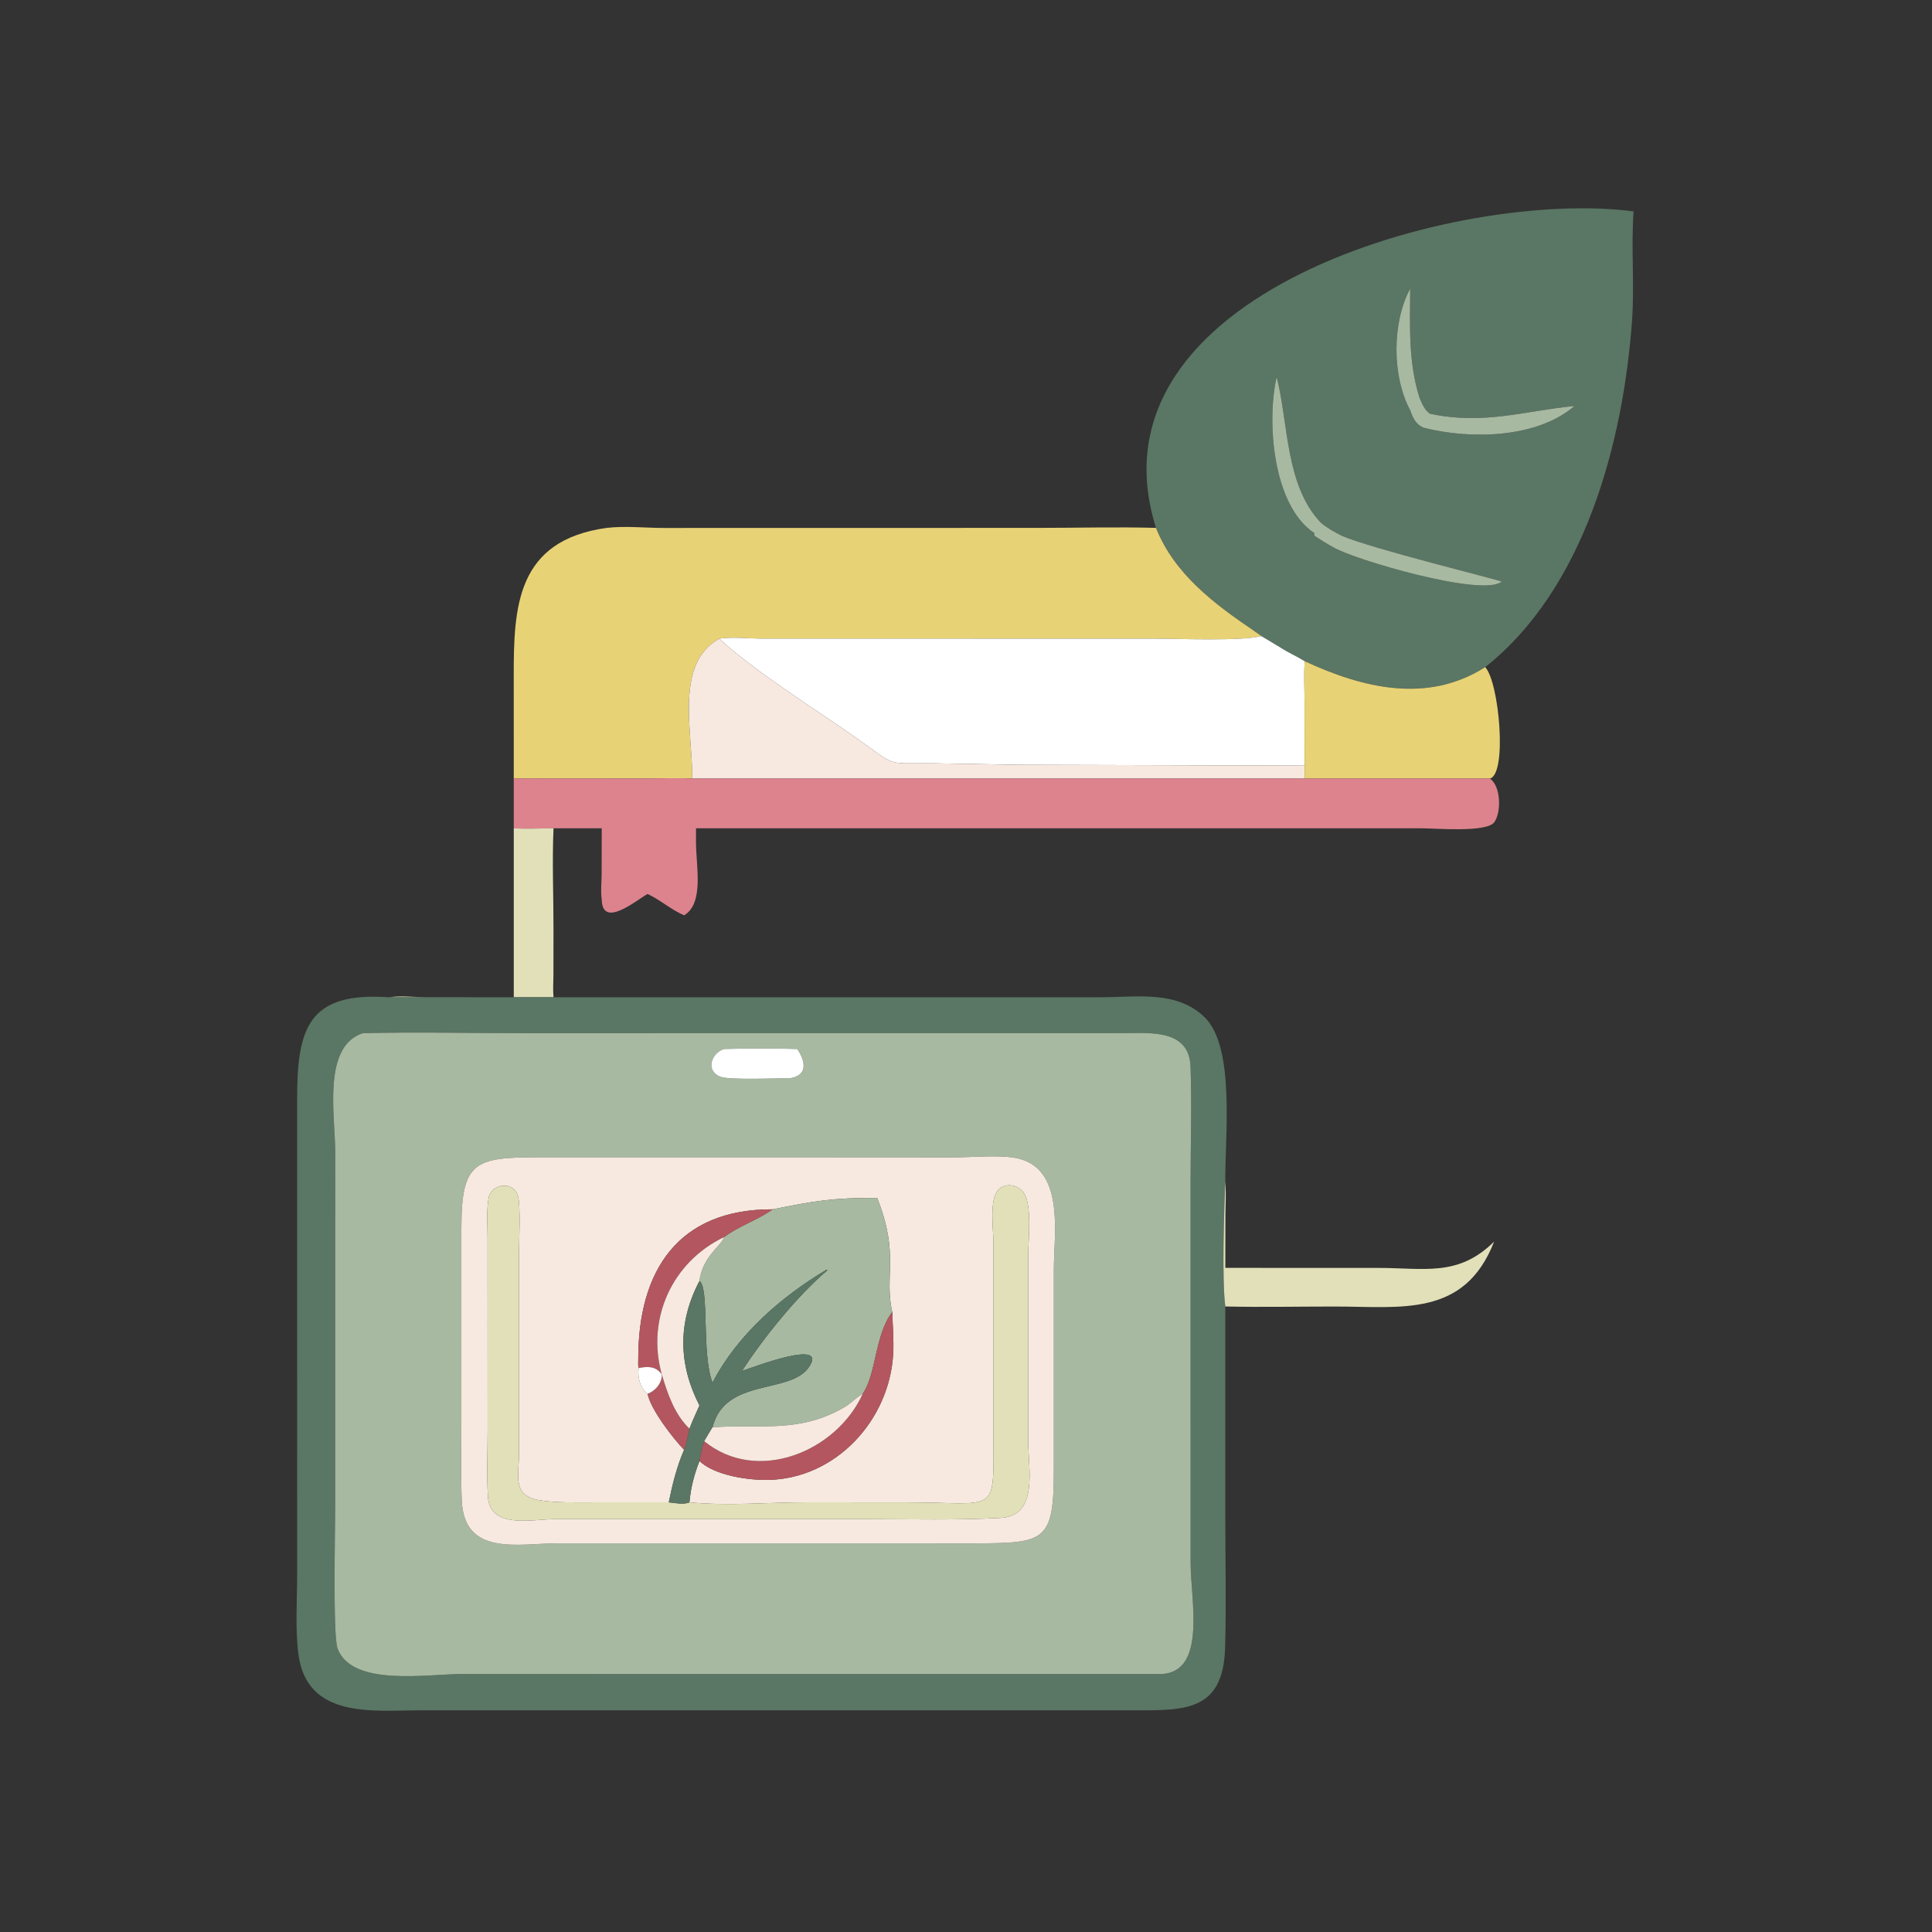 <?xml version="1.0" encoding="utf-8" ?>
<svg xmlns="http://www.w3.org/2000/svg" xmlns:xlink="http://www.w3.org/1999/xlink" width="1024" height="1024">
	<rect width="100%" height="100%" fill="#333333" stroke="none"/>
	<path fill="#5A7664" transform="scale(2 2)" d="M306.349 139.894C286.79 77.767 386.719 49.952 432.914 56.021C432.219 65.627 433.202 75.332 432.504 85.002C430.174 117.246 419.948 155.946 393.589 176.796C378.254 186.568 361.134 182.359 345.737 175.215C343.656 173.928 341.398 172.963 339.348 171.618L334.266 168.559L332.312 167.169C321.725 159.994 311.202 152.098 306.349 139.894ZM376.207 105.472C373.175 95.986 373.675 86.285 373.716 76.482C368.886 85.451 368.842 99.618 373.716 108.737C374.468 110.8 375.1 112.321 377.192 113.335C389.63 116.508 407.296 116.187 417.268 107.585C403.796 108.915 393.271 112.676 378.96 109.646C377.551 108.705 376.866 106.963 376.207 105.472ZM350.048 138.525C340.605 128.649 341.494 112.279 338.338 99.888C335.637 111.355 337.193 133.932 348.292 141.253C348.293 141.318 348.319 141.923 348.292 141.966C349.968 143.072 351.651 144.107 353.412 145.072L353.412 145.072C358.955 148.367 393.101 158.351 397.97 154.118C397.692 153.791 363.06 145.289 355.541 141.966L355.541 141.966C353.584 140.954 351.737 139.953 350.048 138.525L350.048 138.525Z"/>
	<path fill="#A7B9A1" transform="scale(2 2)" d="M373.716 76.482C373.675 86.285 373.175 95.986 376.207 105.472C376.866 106.963 377.551 108.705 378.96 109.646C393.271 112.676 403.796 108.915 417.268 107.585C407.296 116.187 389.63 116.508 377.192 113.335C375.1 112.321 374.468 110.8 373.716 108.737C368.842 99.618 368.886 85.451 373.716 76.482Z"/>
	<path fill="#A7B9A1" transform="scale(2 2)" d="M338.338 99.888C341.494 112.279 340.605 128.649 350.048 138.525L350.048 138.525C351.737 139.953 353.584 140.954 355.541 141.966L355.541 141.966C363.06 145.289 397.692 153.791 397.97 154.118C393.101 158.351 358.955 148.367 353.412 145.072L353.412 145.072C351.651 144.107 349.968 143.072 348.292 141.966C348.319 141.923 348.293 141.318 348.292 141.253C337.193 133.932 335.637 111.355 338.338 99.888Z"/>
	<path fill="#E8D276" transform="scale(2 2)" d="M136.156 206.314L136.147 179.333C136.121 160.949 136.77 143.189 160.82 139.894C165.699 139.329 171.022 139.913 175.956 139.914L275.076 139.895C285.475 139.897 295.964 139.608 306.349 139.894C311.202 152.098 321.725 159.994 332.312 167.169L334.266 168.559C329.08 169.964 312.122 169.253 305.731 169.248L201.372 169.23C197.961 169.209 193.943 168.737 190.603 169.253C178.848 175.868 183.453 193.149 183.468 206.314C179.416 206.112 175.246 206.304 171.182 206.305L146.685 206.314C143.175 206.278 139.666 206.294 136.156 206.314Z"/>
	<path fill="white" transform="scale(2 2)" d="M190.603 169.253C193.943 168.737 197.961 169.209 201.372 169.23L305.731 169.248C312.122 169.253 329.08 169.964 334.266 168.559L339.348 171.618C341.398 172.963 343.656 173.928 345.737 175.215C345.556 178.717 345.7 182.273 345.718 185.78L345.737 202.886L269.825 202.672L250.912 202.346C232.901 201.902 239.358 204.203 225.319 194.457C215.045 187.324 199.659 177.636 190.603 169.253Z"/>
	<path fill="#F7E9E0" transform="scale(2 2)" d="M183.468 206.314C183.453 193.149 178.848 175.868 190.603 169.253C199.659 177.636 215.045 187.324 225.319 194.457C239.358 204.203 232.901 201.902 250.912 202.346L269.825 202.672L345.737 202.886L345.737 206.314L183.468 206.314Z"/>
	<path fill="#E8D276" transform="scale(2 2)" d="M345.737 175.215C361.134 182.359 378.254 186.568 393.589 176.796C397.308 180.742 399.487 205.208 394.832 206.314L345.737 206.314L345.737 202.886L345.718 185.78C345.7 182.273 345.556 178.717 345.737 175.215Z"/>
	<path fill="#DD838D" transform="scale(2 2)" d="M136.156 206.314C139.666 206.294 143.175 206.278 146.685 206.314L171.182 206.305C175.246 206.304 179.416 206.112 183.468 206.314L345.737 206.314L394.832 206.314C397.804 208.35 397.878 215.242 396.023 217.87C394.019 220.71 380.466 219.503 376.516 219.503L184.449 219.505L184.449 223.433C184.469 229.517 186.64 239.413 181.297 242.564C177.847 241.091 175.033 238.507 171.619 236.913C168.81 238.416 159.598 246.296 159.471 238.35C159.145 236.321 159.418 233.963 159.438 231.899L159.471 219.505L146.685 219.505C143.218 219.514 139.604 219.705 136.156 219.505L136.156 219.505L136.156 206.314Z"/>
	<path fill="#E2E0B9" transform="scale(2 2)" d="M136.156 219.505L136.156 219.505C139.604 219.705 143.218 219.514 146.685 219.505C146.308 228.355 146.687 237.373 146.68 246.239L146.666 258.38C146.66 260.316 146.499 262.367 146.685 264.29L103.184 264.29C106.221 263.811 109.844 264.266 112.959 264.272L136.156 264.29L136.156 219.505Z"/>
	<path fill="#5A7664" transform="scale(2 2)" d="M324.722 346.233L324.719 402.131C324.719 413.611 325.003 425.15 324.669 436.622C324.165 453.932 313.626 453.248 299.512 453.253L111.18 453.243C98.937 453.28 81.364 455.576 79.087 438.42C78.197 431.711 78.751 423.871 78.749 417.044L78.739 291.557C78.713 272.589 81.544 262.762 103.184 264.29L146.685 264.29L291.801 264.282C301.223 264.28 311.924 262.374 319.302 269.648C327.445 277.676 324.578 301.651 324.722 313.118C324.422 320.297 323.792 339.304 324.722 346.233ZM96.147 273.799C85.339 277.355 88.835 295.693 88.835 305.358L88.829 399.234C88.828 405.07 88.184 433.506 89.457 436.887C93.303 447.1 113.262 443.63 122.505 443.628L307.662 443.644C319.885 443.23 315.528 424.008 315.528 414.179L315.517 312.711C315.525 302.727 315.877 292.62 315.5 282.655C315.122 272.701 304.832 273.778 297.914 273.783L139.567 273.801C125.115 273.8 110.589 273.457 96.147 273.799Z"/>
	<path fill="#A7B9A1" transform="scale(2 2)" d="M307.662 443.644L122.505 443.628C113.262 443.63 93.303 447.1 89.457 436.887C88.184 433.506 88.828 405.07 88.829 399.234L88.835 305.358C88.835 295.693 85.339 277.355 96.147 273.799C110.589 273.457 125.115 273.8 139.567 273.801L297.914 273.783C304.832 273.778 315.122 272.701 315.5 282.655C315.877 292.62 315.525 302.727 315.517 312.711L315.528 414.179C315.528 424.008 319.885 443.23 307.662 443.644ZM191.895 277.992C188.496 279.039 186.883 283.744 190.871 285.334C193.215 286.268 206.139 285.731 209.564 285.703C214.163 284.863 213.432 281.201 211.279 277.992C204.872 277.809 198.302 277.826 191.895 277.992ZM215.59 306.685L143.295 306.681C125.977 306.688 122.283 307.571 122.27 325.384L122.269 377.645C122.27 384.235 122.121 390.866 122.357 397.451C122.903 412.689 137.553 408.989 148.109 408.982L185.365 408.981L258.422 408.994C276.959 408.99 279.266 408.454 279.275 389.737L279.275 336.714C279.273 326.729 282.483 308.966 268.675 306.785C264.193 306.077 257.631 306.708 252.873 306.707L215.59 306.685Z"/>
	<path fill="white" transform="scale(2 2)" d="M209.564 285.703C206.139 285.731 193.215 286.268 190.871 285.334C186.883 283.744 188.496 279.039 191.895 277.992C198.302 277.826 204.872 277.809 211.279 277.992C213.432 281.201 214.163 284.863 209.564 285.703Z"/>
	<path fill="#F7E9E0" transform="scale(2 2)" d="M185.365 408.981L148.109 408.982C137.553 408.989 122.903 412.689 122.357 397.451C122.121 390.866 122.27 384.235 122.269 377.645L122.27 325.384C122.283 307.571 125.977 306.688 143.295 306.681L215.59 306.685L252.873 306.707C257.631 306.708 264.193 306.077 268.675 306.785C282.483 308.966 279.273 326.729 279.275 336.714L279.275 389.737C279.266 408.454 276.959 408.99 258.422 408.994L185.365 408.981ZM204.767 320.485C179.7 320.393 169.062 336.759 169.142 360.341C169.144 361.041 169.053 361.866 169.255 362.538C168.908 364.939 169.605 367.854 171.619 369.342C172.402 373.521 178.479 381.336 181.297 384.213C179.358 388.677 178.196 393.376 177.228 398.133L157.176 398.138C152.543 398.129 147.54 398.304 142.97 397.581C135.709 396.43 137.482 391.124 137.533 385.475L137.524 332.498C137.527 329.272 138.07 319.484 137.217 316.795C135.973 312.876 130.173 313.669 129.489 317.466C128.896 320.755 129.209 324.536 129.208 327.879L129.225 379.314C129.224 385.049 128.956 390.93 129.309 396.651C129.843 405.341 141.224 402.585 147.057 402.582L230.035 402.582C241.707 402.594 253.462 402.882 265.121 402.267C275.317 401.73 272.496 389.189 272.491 382.048L272.493 332.366C272.494 328.531 273.707 318.674 270.948 315.655C269.314 313.867 266.313 313.45 264.567 315.316C262.133 317.92 263.246 325.672 263.259 328.93L263.275 380.808C263.29 401.725 264.532 398.168 240.552 398.151L213.819 398.127C203.533 398.132 192.97 399.142 182.713 398.133C183.033 394.29 183.969 390.769 185.365 387.183C189.408 391.026 198.25 392.293 203.579 392.192C221.564 391.848 235.72 376.329 236.703 358.818C236.908 355.159 236.568 351.366 236.454 347.699C234.247 338.026 238.454 332.661 232.465 317.466C220.69 317.384 215.756 318.295 204.767 320.485Z"/>
	<path fill="#E2E0B9" transform="scale(2 2)" d="M324.722 313.118C324.966 316.065 324.772 319.129 324.747 322.09L324.722 336L365.066 336.007C377.51 336.004 386.429 338.457 395.962 329.032C388.076 349.235 371.306 346.239 353.653 346.243C344.023 346.246 334.347 346.447 324.722 346.233C323.792 339.304 324.422 320.297 324.722 313.118Z"/>
	<path fill="#E2E0B9" transform="scale(2 2)" d="M182.713 398.133C192.97 399.142 203.533 398.132 213.819 398.127L240.552 398.151C264.532 398.168 263.29 401.725 263.275 380.808L263.259 328.93C263.246 325.672 262.133 317.92 264.567 315.316C266.313 313.45 269.314 313.867 270.948 315.655C273.707 318.674 272.494 328.531 272.493 332.366L272.491 382.048C272.496 389.189 275.317 401.73 265.121 402.267C253.462 402.882 241.707 402.594 230.035 402.582L147.057 402.582C141.224 402.585 129.843 405.341 129.309 396.651C128.956 390.93 129.224 385.049 129.225 379.314L129.208 327.879C129.209 324.536 128.896 320.755 129.489 317.466C130.173 313.669 135.973 312.876 137.217 316.795C138.07 319.484 137.527 329.272 137.524 332.498L137.533 385.475C137.482 391.124 135.709 396.43 142.97 397.581C147.54 398.304 152.543 398.129 157.176 398.138L177.228 398.133C178.785 398.312 181.27 398.801 182.713 398.133Z"/>
	<path fill="#A7B9A1" transform="scale(2 2)" d="M204.767 320.485C215.756 318.295 220.69 317.384 232.465 317.466C238.454 332.661 234.247 338.026 236.454 347.699C231.801 353.835 232.28 364.084 228.644 369.342L228.257 369.58C226.696 370.559 225.4 371.971 223.809 372.902C211.734 379.968 201.248 377.308 188.827 378.25C192.117 365.038 209.285 369.572 214.307 362.387C219.699 354.673 200.28 362.092 196.638 363.318C202.318 354.516 211.364 343.34 219.283 336.622L219.01 336.509C206.974 343.665 195.317 353.845 188.827 366.418C185.863 358.875 188.063 341.268 185.365 339.48C186.089 333.023 191.393 329.962 191.895 327.831C195.849 324.873 200.784 323.327 204.767 320.485Z"/>
	<path fill="#B4565F" transform="scale(2 2)" d="M169.255 362.538C169.053 361.866 169.144 361.041 169.142 360.341C169.062 336.759 179.7 320.393 204.767 320.485C200.784 323.327 195.849 324.873 191.895 327.831C178.121 334.437 171.271 349.457 175.378 364.226C176.934 369.397 178.724 374.757 182.713 378.626C182.297 380.437 182.01 382.508 181.297 384.213C178.479 381.336 172.402 373.521 171.619 369.342C173.665 368.684 175.539 366.422 175.378 364.226C173.807 362.026 171.766 362.077 169.255 362.538Z"/>
	<path fill="#F7E9E0" transform="scale(2 2)" d="M175.378 364.226C171.271 349.457 178.121 334.437 191.895 327.831C191.393 329.962 186.089 333.023 185.365 339.48C179.532 350.547 179.804 361.626 185.365 372.467C184.476 374.505 183.485 376.544 182.713 378.626C178.724 374.757 176.934 369.397 175.378 364.226Z"/>
	<path fill="#5A7664" transform="scale(2 2)" d="M185.365 339.48C188.063 341.268 185.863 358.875 188.827 366.418C195.317 353.845 206.974 343.665 219.01 336.509L219.283 336.622C211.364 343.34 202.318 354.516 196.638 363.318C200.28 362.092 219.699 354.673 214.307 362.387C209.285 369.572 192.117 365.038 188.827 378.25L186.63 381.937C186.014 383.635 185.715 385.416 185.365 387.183C183.969 390.769 183.033 394.29 182.713 398.133C181.27 398.801 178.785 398.312 177.228 398.133C178.196 393.376 179.358 388.677 181.297 384.213C182.01 382.508 182.297 380.437 182.713 378.626C183.485 376.544 184.476 374.505 185.365 372.467C179.804 361.626 179.532 350.547 185.365 339.48Z"/>
	<path fill="#B4565F" transform="scale(2 2)" d="M228.644 369.342C232.28 364.084 231.801 353.835 236.454 347.699C236.568 351.366 236.908 355.159 236.703 358.818C235.72 376.329 221.564 391.848 203.579 392.192C198.25 392.293 189.408 391.026 185.365 387.183C185.715 385.416 186.014 383.635 186.63 381.937C200.723 393.432 221.75 384.643 228.644 369.342Z"/>
	<path fill="white" transform="scale(2 2)" d="M169.255 362.538C171.766 362.077 173.807 362.026 175.378 364.226C175.539 366.422 173.665 368.684 171.619 369.342C169.605 367.854 168.908 364.939 169.255 362.538Z"/>
	<path fill="#F7E9E0" transform="scale(2 2)" d="M188.827 378.25C201.248 377.308 211.734 379.968 223.809 372.902C225.4 371.971 226.696 370.559 228.257 369.58L228.644 369.342C221.75 384.643 200.723 393.432 186.63 381.937L188.827 378.25Z"/>
</svg>
